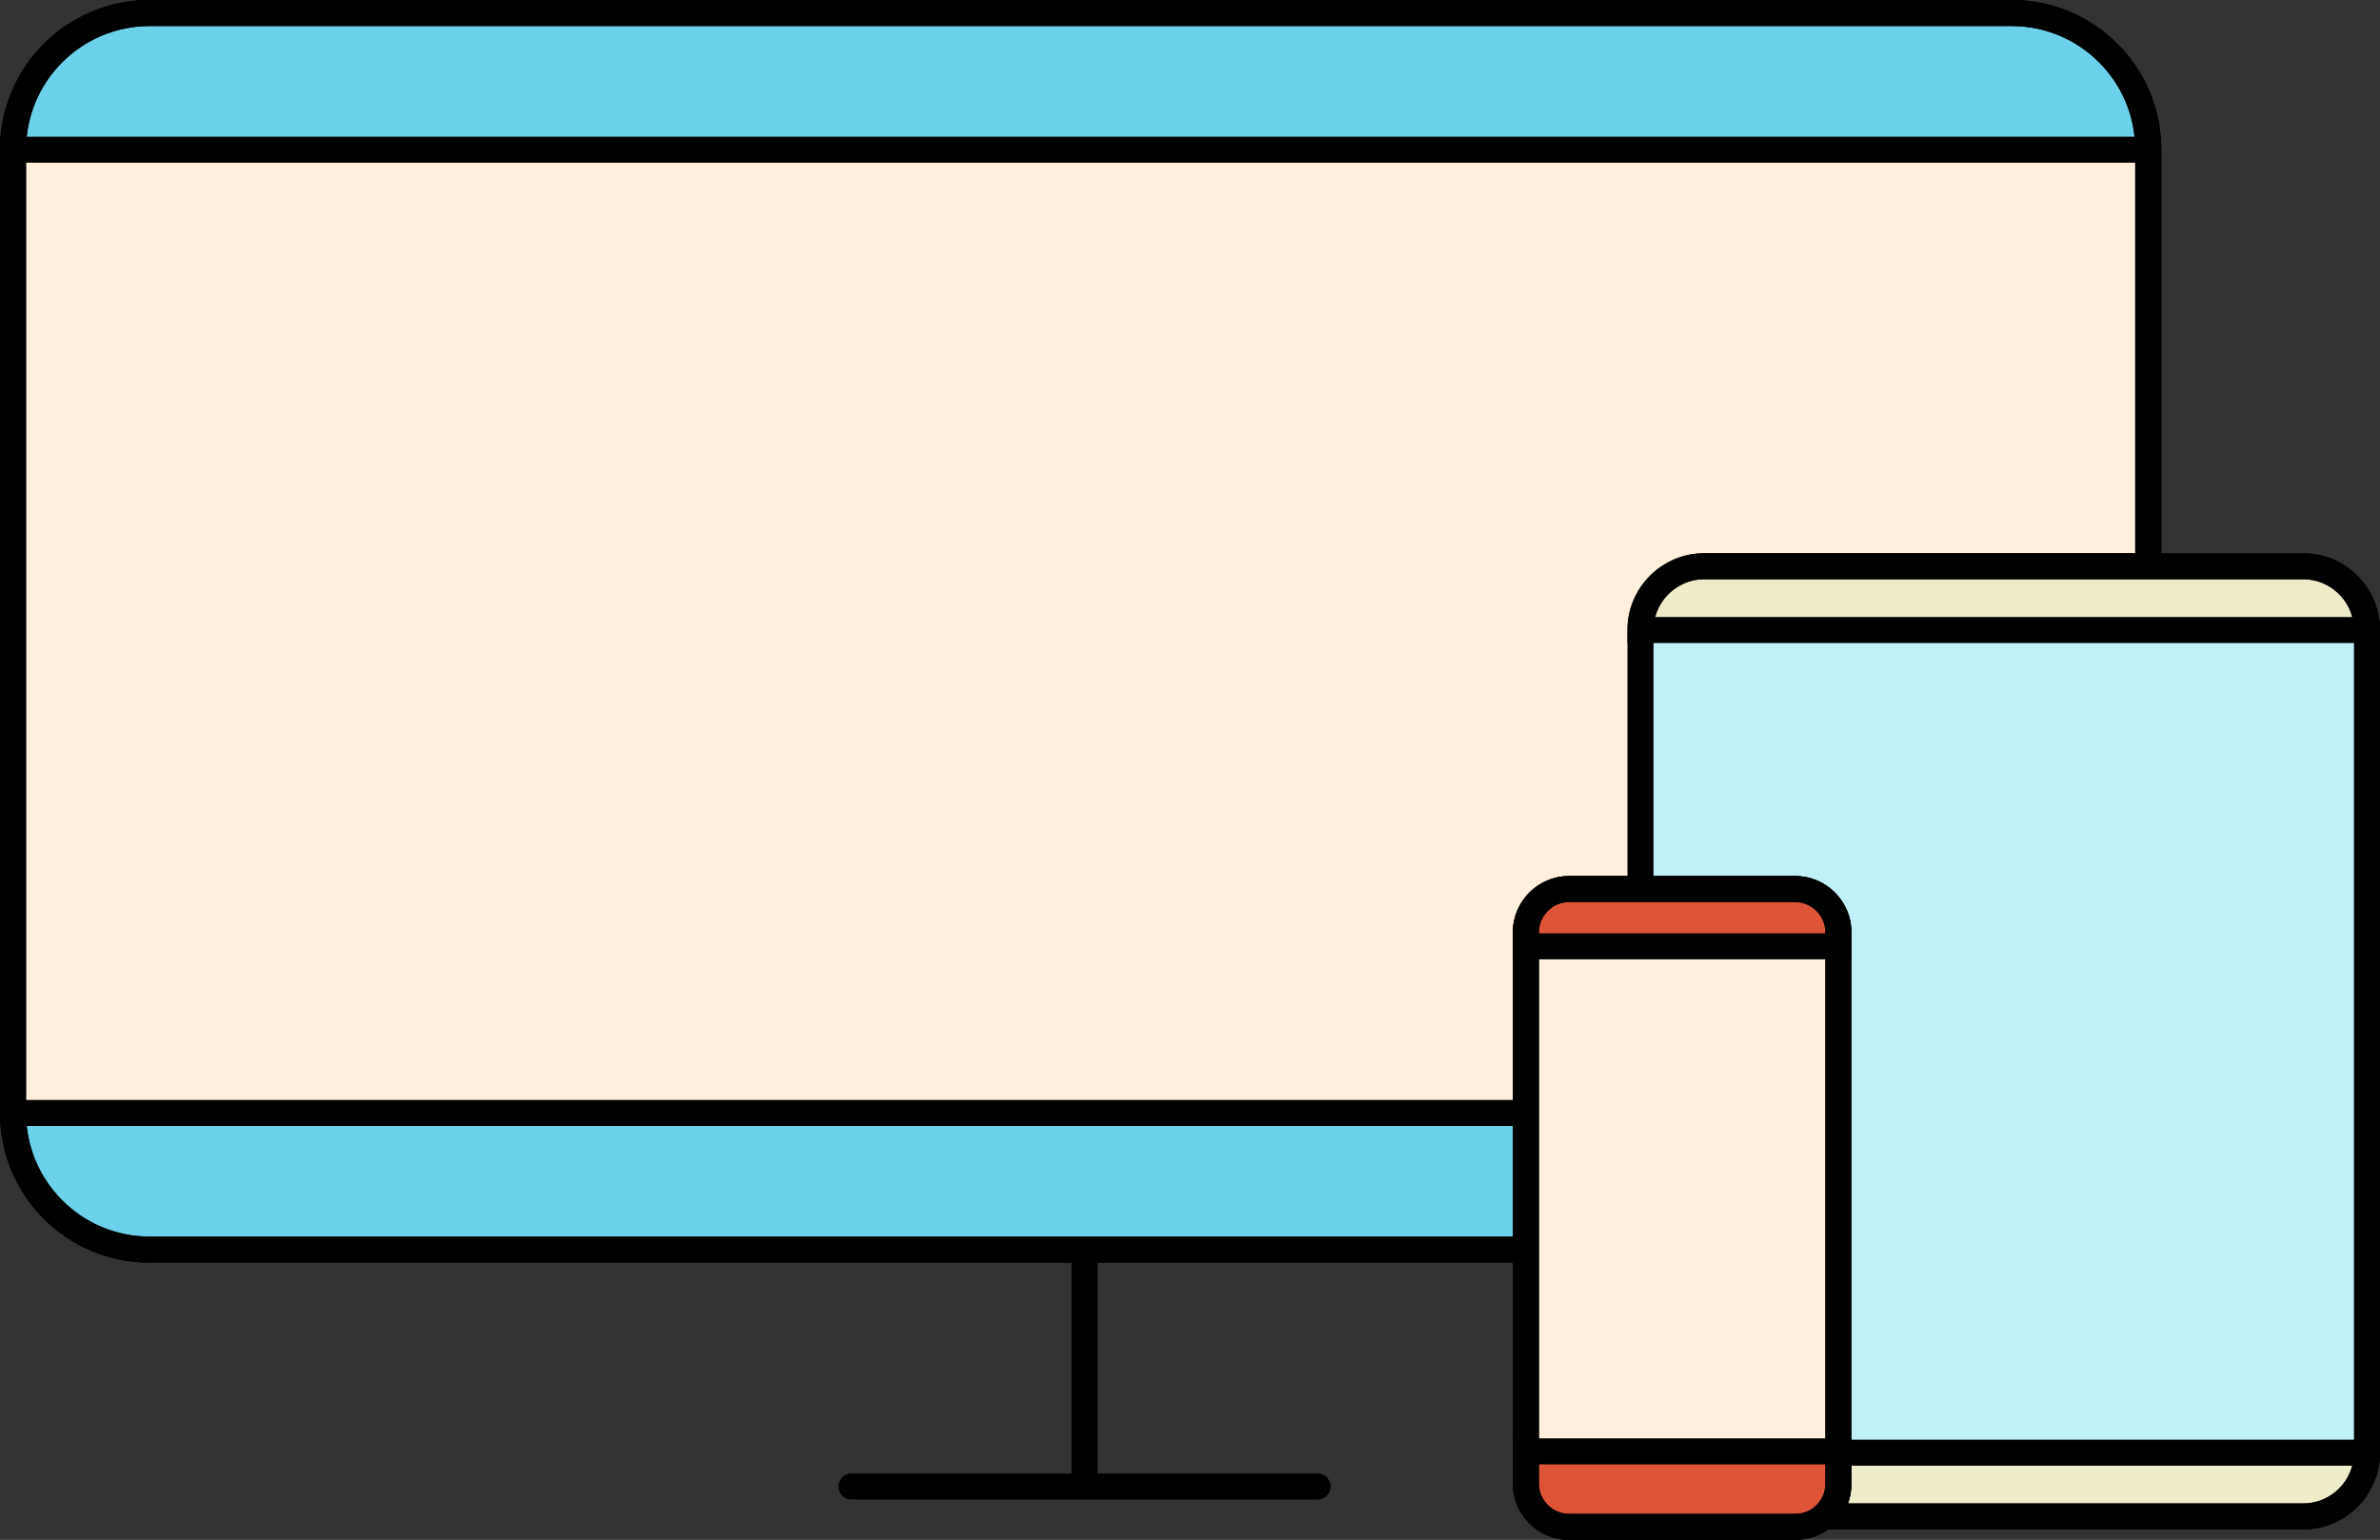 <?xml version="1.0" encoding="utf-8"?>
<!-- Generator: Adobe Illustrator 17.1.0, SVG Export Plug-In . SVG Version: 6.00 Build 0)  -->
<!DOCTYPE svg PUBLIC "-//W3C//DTD SVG 1.1//EN" "http://www.w3.org/Graphics/SVG/1.1/DTD/svg11.dtd">
<svg version="1.1" id="Layer_1" xmlns="http://www.w3.org/2000/svg" xmlns:xlink="http://www.w3.org/1999/xlink" x="0px" y="0px"
	 viewBox="0 0 182.8 118.3" enable-background="new 0 0 182.8 118.3" xml:space="preserve">
<rect x="0" y="0" width="182.8" height="118.3" fill="#333333" stroke="none"/>
<g id="Layer_2" display="none">
</g>
<g>
	<path fill="#FFEFDC" stroke="#000000" stroke-width="2" stroke-miterlimit="10" d="M154.5,96h-143C5.7,96,1,91.3,1,85.5v-74
		C1,5.7,5.7,1,11.5,1h143c5.8,0,10.5,4.7,10.5,10.5v74C165,91.3,160.3,96,154.5,96z"/>
	<g>
		<path fill="#6CD1EA" stroke="#000000" stroke-width="2" stroke-miterlimit="10" d="M154.5,1h-143C5.7,1,1,5.7,1,11.5h164
			C165,5.7,160.3,1,154.5,1z"/>
		<path fill="#6CD1EA" stroke="#000000" stroke-width="2" stroke-miterlimit="10" d="M1,85.5C1,91.3,5.7,96,11.5,96h143
			c5.8,0,10.5-4.7,10.5-10.5H1z"/>
		<path fill="none" stroke="#000000" stroke-width="2" stroke-miterlimit="10" d="M154.5,96h-143C5.7,96,1,91.3,1,85.5v-74
			C1,5.7,5.7,1,11.5,1h143c5.8,0,10.5,4.7,10.5,10.5v74C165,91.3,160.3,96,154.5,96z"/>
		<line fill="none" stroke="#000000" stroke-width="2" stroke-miterlimit="10" x1="83.3" y1="96" x2="83.3" y2="114"/>
		
			<line fill="none" stroke="#000000" stroke-width="2" stroke-linecap="round" stroke-linejoin="round" stroke-miterlimit="10" x1="65.4" y1="114.2" x2="101.2" y2="114.2"/>
	</g>
	<path fill="#C0F1F9" d="M176.9,116.5h-46c-2.7,0-4.9-2.2-4.9-4.9V48.4c0-2.7,2.2-4.9,4.9-4.9h46c2.7,0,4.9,2.2,4.9,4.9v63.2
		C181.8,114.3,179.6,116.5,176.9,116.5z"/>
	<g>
		<path fill="#EFECCA" stroke="#000000" stroke-width="2" stroke-miterlimit="10" d="M176.9,43.5h-46c-2.7,0-4.9,2.2-4.9,4.9h55.8
			C181.8,45.7,179.6,43.5,176.9,43.5z"/>
		<path fill="#EFECCA" stroke="#000000" stroke-width="2" stroke-miterlimit="10" d="M126,111.6c0,2.7,2.2,4.9,4.9,4.9h46
			c2.7,0,4.9-2.2,4.9-4.9H126z"/>
		<path fill="none" stroke="#000000" stroke-width="2" stroke-miterlimit="10" d="M176.9,116.5h-46c-2.7,0-4.9-2.2-4.9-4.9V48.4
			c0-2.7,2.2-4.9,4.9-4.9h46c2.7,0,4.9,2.2,4.9,4.9v63.2C181.8,114.3,179.6,116.5,176.9,116.5z"/>
	</g>
	<path fill="#FFEFDC" stroke="#000000" stroke-width="2" stroke-miterlimit="10" d="M137.9,117.3h-17.4c-1.8,0-3.3-1.5-3.3-3.3V71.6
		c0-1.8,1.5-3.3,3.3-3.3h17.4c1.8,0,3.3,1.5,3.3,3.3V114C141.2,115.9,139.7,117.3,137.9,117.3z"/>
	<g>
		<path fill="#DE5437" stroke="#000000" stroke-width="2" stroke-miterlimit="10" d="M117.2,111.5v2.5c0,1.8,1.5,3.3,3.3,3.3h17.4
			c1.8,0,3.3-1.5,3.3-3.3v-2.5H117.2z"/>
	</g>
	<g>
		<path fill="#DE5437" stroke="#000000" stroke-width="2" stroke-miterlimit="10" d="M141.2,71.6c0-1.8-1.5-3.3-3.3-3.3h-17.4
			c-1.8,0-3.3,1.5-3.3,3.3v1.1h24V71.6z"/>
	</g>
	<path fill="none" stroke="#000000" stroke-width="2" stroke-miterlimit="10" d="M137.9,117.3h-17.4c-1.8,0-3.3-1.5-3.3-3.3V71.6
		c0-1.8,1.5-3.3,3.3-3.3h17.4c1.8,0,3.3,1.5,3.3,3.3V114C141.2,115.9,139.7,117.3,137.9,117.3z"/>
</g>
</svg>
